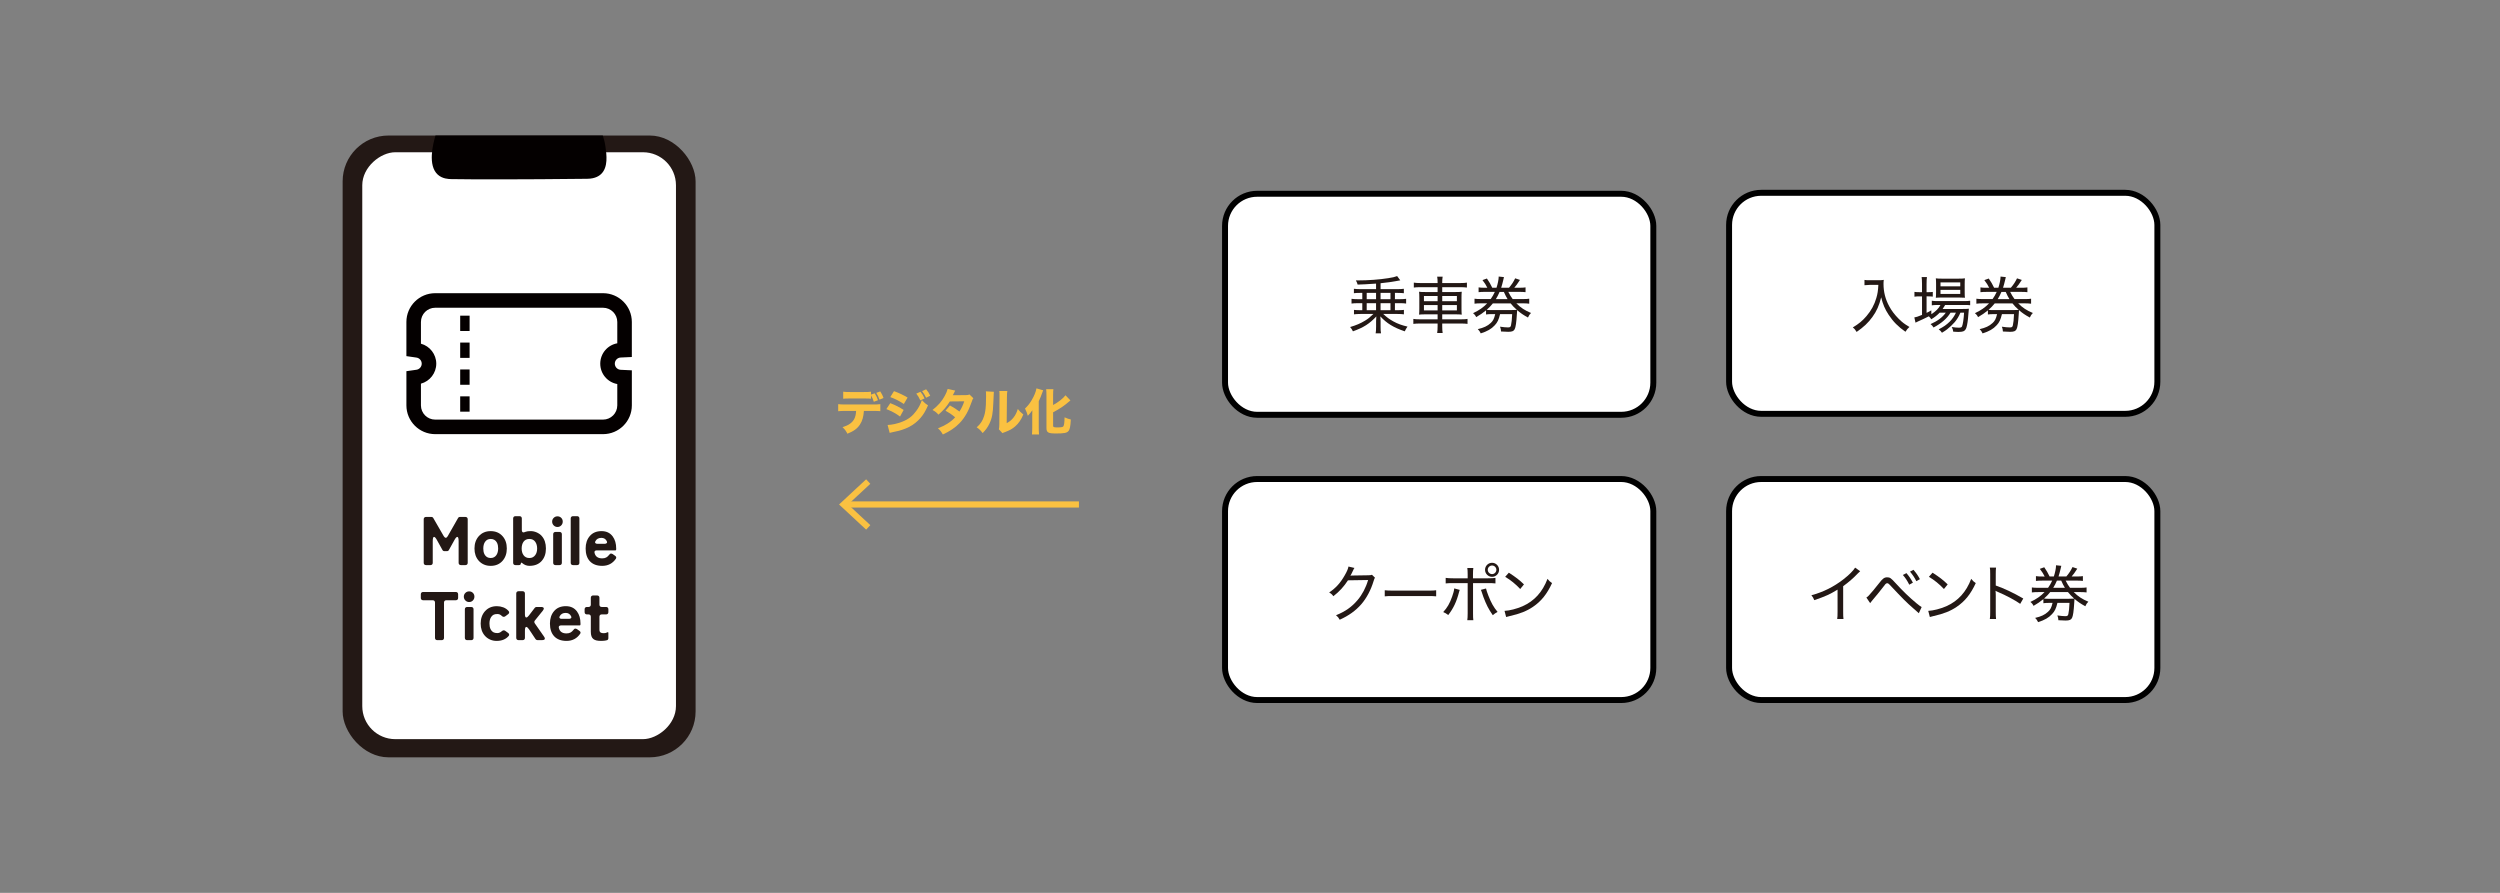 <?xml version="1.0" encoding="UTF-8"?>
<svg id="_レイヤー_1" data-name="レイヤー 1" xmlns="http://www.w3.org/2000/svg" viewBox="0 0 210 75">
  <rect x="0" y="0" width="210" height="75" fill="#808080" stroke="none"/>
  <defs>
    <style>
      .cls-1, .cls-2 {
        fill: none;
      }

      .cls-1, .cls-3, .cls-4, .cls-5, .cls-6 {
        stroke-width: 0px;
      }

      .cls-7 {
        stroke: #000;
        stroke-width: .5px;
      }

      .cls-7, .cls-2 {
        stroke-miterlimit: 10;
      }

      .cls-7, .cls-5 {
        fill: #fff;
      }

      .cls-2 {
        stroke: #fac141;
        stroke-width: .517px;
      }

      .cls-3 {
        fill: #fac141;
      }

      .cls-4 {
        fill: #231815;
      }

      .cls-6 {
        fill: #040000;
      }
    </style>
  </defs>
  <g>
    <path class="cls-2" d="m71.041,42.376h19.59"/>
    <polygon class="cls-3" points="72.755 44.49 73.107 44.112 71.24 42.376 73.107 40.64 72.755 40.262 70.481 42.376 72.755 44.49"/>
  </g>
  <g>
    <path class="cls-3" d="m72.567,34.518c-.033.488-.128.832-.323,1.129-.219.348-.521.566-1.063.786-.132-.256-.194-.343-.409-.55.513-.157.819-.372.988-.699.087-.166.141-.393.153-.666h-.918c-.277,0-.421.004-.587.025v-.595c.19.021.314.029.595.029h2.333c.293,0,.414-.004.612-.029v.591c-.19-.017-.26-.021-.6-.021h-.781Zm.599-1.025c-.153-.017-.227-.021-.604-.021h-1.146c-.273,0-.438.004-.587.021v-.591c.19.025.302.029.595.029h1.125c.327,0,.442-.004.616-.029v.244l.311-.108c.141.228.207.373.273.579l-.348.132c-.058-.19-.145-.384-.236-.538v.281Zm.711.079c-.074-.219-.132-.339-.269-.571l.331-.124c.137.211.207.352.277.554l-.339.141Z"/>
    <path class="cls-3" d="m74.781,33.864c.455.178.761.335,1.125.571l-.302.554c-.339-.252-.707-.451-1.149-.625l.327-.5Zm-.223,1.832c.372-.008.798-.104,1.232-.273.509-.199.852-.463,1.174-.901.219-.298.343-.542.472-.914.231.244.306.306.517.442-.215.492-.381.77-.633,1.059-.55.633-1.236.984-2.295,1.183-.128.025-.207.046-.294.07l-.173-.666Zm.538-2.841c.446.166.79.331,1.141.538l-.314.542c-.409-.269-.756-.446-1.141-.579l.314-.5Zm2.225.054c.157.194.24.327.343.558l-.356.169c-.099-.227-.173-.351-.339-.575l.352-.153Zm.476-.207c.141.165.26.351.343.537l-.348.17c-.091-.194-.173-.335-.335-.559l.339-.148Z"/>
    <path class="cls-3" d="m80.236,32.81c-.042.07-.054.091-.108.211-.037.074-.049.103-.091.178l1.092-.008c.145-.004.215-.013.31-.054l.323.318c-.058.066-.062.074-.132.281-.273.798-.591,1.356-1.03,1.811-.364.376-.814.682-1.402.951-.141-.248-.211-.335-.409-.521.343-.137.545-.236.79-.385.277-.178.447-.314.653-.538-.281-.235-.5-.384-.811-.554l.376-.442c.364.203.558.331.794.513.178-.273.302-.538.405-.86l-1.211.012c-.252.414-.542.753-.956,1.108-.169-.19-.252-.252-.5-.393.471-.368.777-.715,1.034-1.187.12-.219.198-.41.24-.579l.633.137Z"/>
    <path class="cls-3" d="m83.483,32.909q-.017.124-.045.938c-.029.86-.108,1.291-.327,1.741-.145.302-.298.517-.567.79-.198-.252-.277-.327-.5-.484.318-.281.496-.545.62-.947.087-.273.124-.513.149-.951.008-.203.017-.484.017-.707,0-.231-.004-.31-.017-.417l.67.037Zm1.133-.062c-.025.169-.029.219-.033.5l-.021,2.2c.256-.141.409-.265.566-.463.169-.215.281-.438.368-.732.169.215.236.281.463.463-.174.43-.393.749-.687,1.005-.24.207-.451.327-.873.484-.104.037-.137.049-.19.083l-.306-.327c.029-.116.037-.198.041-.397l.017-2.324v-.116c0-.182-.004-.277-.017-.381l.67.004Z"/>
    <path class="cls-3" d="m86.709,34.911c0-.104,0-.149.008-.447-.083.124-.24.318-.38.463-.079-.261-.116-.364-.236-.608.248-.24.376-.401.546-.683.215-.347.372-.736.414-1.013l.566.161c-.045.12-.054.145-.087.231-.099.273-.14.376-.285.69v2.25c0,.174.008.368.025.542h-.596c.017-.182.025-.348.025-.546v-1.042Zm1.753.868c0,.1.074.124.355.124.31,0,.455-.024.5-.086.066-.091.095-.277.107-.761.199.091.352.145.525.182-.029.6-.083.844-.211.984-.137.149-.372.19-1.038.19-.67,0-.798-.079-.798-.484v-2.717c0-.219-.008-.397-.025-.521h.608c-.017.124-.025.29-.025.521v.811c.447-.244.831-.546,1.042-.819l.414.434c-.029.021-.042.029-.074.058-.435.385-.811.637-1.381.938v1.146Z"/>
  </g>
  <g>
    <rect class="cls-7" x="145.243" y="16.196" width="35.976" height="18.566" rx="2.697" ry="2.697"/>
    <rect class="cls-7" x="145.243" y="40.238" width="35.976" height="18.566" rx="2.697" ry="2.697"/>
    <g>
      <path class="cls-4" d="m156.254,47.982c-.077.067-.104.088-.187.176-.372.394-.781.75-1.241,1.081v2.146c0,.315.005.466.026.61h-.528c.026-.16.031-.279.031-.604v-1.862c-.662.403-.993.554-1.955.885-.078-.191-.114-.254-.243-.414.982-.259,1.867-.698,2.695-1.34.471-.367.832-.729.978-.978l.424.3Z"/>
      <path class="cls-4" d="m156.774,50.191c.072-.042.113-.072.176-.135.15-.15.61-.698.895-1.07.301-.394.44-.492.683-.492.223,0,.321.067.699.486.615.673,1.158,1.195,1.743,1.682.253.207.341.269.449.331l-.237.517-.481-.424c-.559-.486-.827-.755-1.971-1.971-.083-.093-.14-.124-.207-.124-.057,0-.104.025-.155.083l-.191.248c-.248.32-.615.775-.931,1.144l-.155.196-.315-.471Zm3.367-2.049c.243.29.362.466.543.802l-.305.171c-.16-.32-.326-.579-.538-.817l.3-.155Zm.59-.279c.243.285.356.445.543.786l-.3.171c-.15-.3-.306-.532-.533-.802l.29-.155Z"/>
      <path class="cls-4" d="m161.971,51.313c.414-.016,1.034-.176,1.516-.388.988-.439,1.671-1.189,2.095-2.302.146.181.202.237.383.356-.424.921-.905,1.521-1.598,1.992-.528.361-1.107.589-1.94.775-.165.036-.207.047-.32.083l-.135-.518Zm.362-3.207c.574.367.895.615,1.272.983l-.315.388c-.388-.414-.802-.75-1.263-1.024l.306-.347Z"/>
      <path class="cls-4" d="m167.146,51.996c.026-.17.031-.305.031-.6v-3.15c0-.311-.005-.435-.031-.568h.522c-.021.149-.025.294-.025.584v.921c.729.259,1.433.584,2.312,1.092l-.258.449c-.456-.32-1.17-.703-1.904-1.014-.077-.036-.098-.041-.17-.088.015.13.021.218.021.424v1.351c0,.274.005.439.025.6h-.522Z"/>
      <path class="cls-4" d="m174.194,49.736c.357.361.714.595,1.227.807-.119.124-.177.202-.254.383-.398-.218-.615-.367-.91-.621-.011.088-.011.109-.021.321-.042.708-.099,1.117-.187,1.282-.083.161-.218.218-.538.218-.176,0-.367-.011-.605-.026-.016-.186-.031-.259-.088-.403.3.042.502.062.678.062.155,0,.212-.042.243-.166.052-.228.078-.48.099-.951h-1.014c-.114.471-.218.698-.456.946-.273.3-.626.502-1.169.673-.077-.166-.14-.254-.248-.357.497-.113.807-.259,1.076-.507.207-.187.295-.357.388-.755h-.232c-.249,0-.389.005-.538.03v-.346c-.27.222-.481.367-.828.568-.062-.135-.129-.223-.264-.331.533-.253.844-.471,1.189-.827h-.501c-.27,0-.425.01-.564.03v-.419c.14.021.295.031.564.031h.796c.15-.217.238-.367.347-.605h-.802c-.264,0-.398.006-.563.026v-.403c.14.025.279.031.563.031h.171c-.099-.207-.212-.389-.408-.642l.372-.135c.181.254.32.502.45.776h.356c.104-.311.182-.699.182-.896v-.046l.444.046c-.021.088-.031.119-.062.27-.058.237-.104.424-.171.626h.657c.243-.29.383-.508.517-.792l.403.135c-.222.347-.325.486-.476.657h.378c.289,0,.429-.006.568-.031v.403c-.165-.021-.305-.026-.568-.026h-.88c.155.301.212.394.367.605h.823c.289,0,.424-.005.568-.031v.419c-.176-.021-.325-.03-.568-.03h-.513Zm-.476.563c.223,0,.419-.005.518-.016-.207-.176-.367-.347-.528-.548h-1.489c-.176.217-.321.367-.522.543.104.016.248.021.439.021h1.583Zm-.264-.921c-.124-.201-.182-.315-.311-.605h-.362c-.098.233-.181.394-.311.605h.983Z"/>
    </g>
    <rect class="cls-7" x="102.903" y="16.277" width="35.976" height="18.566" rx="2.697" ry="2.697"/>
    <rect class="cls-7" x="102.903" y="40.238" width="35.976" height="18.566" rx="2.697" ry="2.697"/>
    <g>
      <path class="cls-4" d="m113.776,47.708c-.047.062-.052.062-.114.202-.124.264-.165.347-.228.45q.042-.011.13-.016h.062c.725-.011,1.164-.016,1.319-.021.187-.006.217-.011.3-.042l.254.248c-.047.067-.052.078-.114.27-.228.761-.595,1.448-1.039,1.96-.477.544-1.045.952-1.811,1.299-.099-.181-.15-.243-.311-.378.781-.315,1.319-.692,1.811-1.272.388-.455.698-1.039.885-1.687l-1.692.026c-.331.518-.734.957-1.226,1.335-.113-.155-.171-.207-.352-.316.559-.372.941-.796,1.309-1.442.191-.331.284-.554.311-.735l.507.119Z"/>
      <path class="cls-4" d="m116.319,49.581c.165.021.356.031.714.031h2.906c.414,0,.518-.006.699-.031v.512c-.197-.021-.347-.025-.704-.025h-2.896c-.409,0-.538.005-.719.025v-.512Z"/>
      <path class="cls-4" d="m122.617,49.55c-.021.057-.026.067-.047.145-.212.838-.476,1.396-.921,1.971-.165-.134-.228-.17-.419-.253.337-.362.549-.725.75-1.299.104-.289.155-.48.176-.688l.461.124Zm.667-1.304c0-.269-.01-.398-.031-.532h.507c-.021.149-.03.264-.03.543v.32h1.252c.31,0,.46-.01.636-.036v.466c-.207-.021-.32-.026-.626-.026h-1.257v2.529c0,.311.005.42.025.585h-.507c.021-.155.031-.3.031-.585v-2.529h-1.226c-.295,0-.425.006-.621.026v-.466c.182.026.331.036.626.036h1.221v-.331Zm1.542,1.185c.036.16.082.306.191.585.232.604.444.982.78,1.386-.181.099-.242.135-.403.274-.347-.497-.548-.885-.791-1.536-.052-.15-.104-.295-.15-.445-.025-.082-.031-.093-.057-.149l.43-.114Zm1.097-1.567c0,.326-.265.59-.59.59s-.59-.264-.59-.59.264-.59.59-.59.59.264.59.59Zm-.952,0c0,.196.165.362.362.362s.362-.166.362-.362-.166-.362-.362-.362-.362.166-.362.362Z"/>
      <path class="cls-4" d="m126.379,51.313c.414-.016,1.034-.176,1.516-.388.988-.439,1.671-1.189,2.095-2.302.146.181.202.237.383.356-.424.921-.905,1.521-1.598,1.992-.528.361-1.107.589-1.94.775-.165.036-.207.047-.32.083l-.135-.518Zm.362-3.207c.574.367.895.615,1.272.983l-.315.388c-.388-.414-.802-.75-1.263-1.024l.306-.347Z"/>
    </g>
    <g>
      <path class="cls-4" d="m157.041,23.932c-.109,0-.249.01-.425.026v-.445c.119.021.218.026.419.026h.725c.243,0,.372-.005.476-.031-.016.124-.021.228-.021.341,0,.667.155,1.283.476,1.873.202.377.461.719.792,1.05.289.29.476.435.91.693-.16.145-.207.202-.336.403-.61-.424-1.029-.848-1.412-1.428-.306-.46-.486-.884-.626-1.464-.171.683-.383,1.164-.734,1.645-.347.486-.74.854-1.33,1.262-.093-.166-.17-.259-.32-.378.522-.315.807-.553,1.153-.957.388-.45.662-.957.822-1.511.109-.362.146-.626.171-1.107h-.739Z"/>
      <path class="cls-4" d="m162.93,26.265c-.223.228-.378.352-.703.554-.067-.104-.13-.181-.207-.249-.249.129-.646.321-.916.435-.077.031-.149.067-.201.098l-.099-.439c.207-.042.223-.042.646-.212v-1.557h-.202c-.165,0-.294.005-.434.026v-.404c.134.021.258.026.444.026h.191v-.698c0-.248-.011-.419-.031-.569h.445c-.021.16-.031.321-.031.574v.693h.119c.191,0,.295-.005.403-.021v.393c-.14-.016-.264-.021-.403-.021h-.119v1.386c.16-.073.223-.109.398-.212l.005.326c.373-.243.616-.486.766-.776h-.259c-.217,0-.361.01-.471.031v-.388c.109.021.243.031.477.031h2.229c.248,0,.397-.01.517-.031v.377c-.119-.016-.289-.021-.517-.021h-1.583c-.072.129-.114.196-.212.336h1.691c.248,0,.367-.005.512-.021q-.016.088-.052.574c-.021.373-.083.771-.15.998-.052.171-.145.285-.279.331-.082.031-.222.047-.419.047-.082,0-.212-.005-.413-.021-.021-.155-.047-.248-.125-.393.238.036.435.057.585.057.176,0,.238-.026.279-.109.072-.166.14-.625.171-1.153h-.306c-.134.315-.284.564-.476.792-.155.181-.45.46-.646.61-.119.093-.218.16-.43.285-.098-.14-.134-.181-.273-.285.429-.223.641-.373.92-.642.223-.222.398-.476.528-.76h-.455c-.285.481-.766.9-1.428,1.247-.062-.114-.13-.186-.249-.285.59-.258,1.024-.589,1.278-.962h-.518Zm.155-1.272c-.212,0-.347.005-.476.021.015-.134.021-.274.021-.481v-.698c0-.228-.006-.305-.021-.455.16.021.269.026.507.026h1.401c.243,0,.388-.005.538-.026-.016.145-.021.243-.021.486v.673c0,.228.005.372.021.471-.108-.011-.264-.016-.471-.016h-1.5Zm-.083-.941h1.66v-.331h-1.66v.331Zm0,.641h1.66v-.346h-1.66v.346Z"/>
      <path class="cls-4" d="m169.533,25.484c.357.362.714.595,1.227.807-.119.124-.177.202-.254.383-.398-.217-.615-.367-.91-.621-.011.088-.011.108-.021.32-.042.709-.099,1.118-.187,1.283-.083.16-.218.217-.538.217-.176,0-.367-.011-.605-.026-.016-.187-.03-.259-.088-.404.3.042.502.062.678.062.155,0,.212-.041.243-.166.052-.228.078-.481.099-.952h-1.014c-.114.471-.218.698-.456.947-.273.3-.626.501-1.169.672-.077-.166-.14-.253-.248-.357.497-.114.807-.259,1.076-.507.207-.186.295-.357.388-.755h-.232c-.249,0-.389.005-.538.031v-.347c-.27.223-.481.367-.828.569-.062-.134-.129-.222-.264-.331.533-.253.844-.471,1.189-.828h-.501c-.27,0-.425.011-.564.031v-.419c.14.021.295.031.564.031h.796c.15-.217.238-.367.347-.605h-.802c-.264,0-.398.005-.563.026v-.403c.14.026.279.031.563.031h.171c-.099-.207-.212-.388-.408-.642l.372-.134c.181.253.32.502.45.776h.356c.104-.311.182-.698.182-.895v-.046l.444.046c-.021.088-.031.119-.062.269-.058.238-.104.424-.171.626h.657c.243-.29.383-.507.517-.792l.403.135c-.222.346-.325.486-.476.657h.378c.289,0,.429-.005.568-.031v.403c-.165-.021-.305-.026-.568-.026h-.88c.155.3.212.393.367.605h.823c.289,0,.424-.005.568-.031v.419c-.176-.021-.325-.031-.568-.031h-.513Zm-.476.564c.223,0,.419-.005.518-.016-.207-.176-.368-.347-.528-.548h-1.489c-.176.217-.321.367-.522.543.104.015.248.021.439.021h1.583Zm-.264-.921c-.124-.202-.182-.315-.311-.605h-.362c-.098.233-.181.393-.311.605h.983Z"/>
    </g>
    <g>
      <path class="cls-4" d="m114.234,24.603c-.191,0-.352.005-.507.026v-.372c.14.021.331.031.538.031h1.324v-.465q-1.024.072-1.547.083c-.041-.14-.072-.217-.149-.352h.186c.833,0,1.785-.067,2.53-.187.377-.057.548-.098.75-.176l.264.357c-.078.01-.099.016-.197.036-.496.093-.904.155-1.458.207v.497h1.417c.223,0,.388-.01.538-.031v.372c-.145-.015-.326-.026-.507-.026h-.243v.528h.403c.223,0,.383-.01.538-.031v.398c-.16-.026-.295-.031-.538-.031h-.403v.589h.248c.202,0,.367-.01.507-.026v.373c-.149-.021-.325-.031-.538-.031h-1.199c.315.295.512.435.853.626.353.197.729.331,1.185.435-.103.145-.16.243-.228.398-.946-.321-1.516-.672-2.053-1.257.015.202.021.284.021.383v.486c0,.264.005.393.036.554h-.45c.025-.171.036-.295.036-.554v-.486c.005-.114.011-.243.021-.378-.579.616-1.061.926-1.966,1.252-.072-.15-.124-.233-.237-.362.502-.145.89-.31,1.257-.538.259-.155.398-.269.698-.559h-1.092c-.196,0-.383.011-.538.031v-.373c.141.016.306.026.508.026h.191v-.589h-.373c-.237,0-.377.01-.532.031v-.398c.145.021.325.031.532.031h.373v-.528h-.197Zm.569.528h.786v-.528h-.786v.528Zm0,.926h.786v-.589h-.786v.589Zm1.997-1.454h-.833v.528h.833v-.528Zm0,.864h-.833v.589h.833v-.589Z"/>
      <path class="cls-4" d="m120.759,23.719c0-.202-.011-.326-.036-.481h.46c-.025.155-.036.284-.036.481v.057h1.526c.264,0,.414-.01.548-.036v.414c-.17-.021-.331-.031-.543-.031h-1.531v.409h1.056c.305,0,.45-.005.584-.026-.015.155-.021.253-.021.538v.848c0,.29.006.383.021.538-.14-.021-.279-.026-.589-.026h-1.051v.419h1.578c.269,0,.419-.01.548-.036v.419c-.165-.021-.325-.031-.553-.031h-1.573v.217c0,.285.011.409.036.58h-.46c.025-.181.036-.311.036-.58v-.217h-1.489c-.233,0-.404.011-.549.031v-.419c.135.026.29.036.543.036h1.495v-.419h-.962c-.311,0-.461.005-.595.026.016-.16.021-.264.021-.538v-.838c0-.279-.005-.388-.021-.548.134.021.269.026.574.026h.982v-.409h-1.464c-.207,0-.383.01-.533.031v-.414c.15.026.306.036.544.036h1.453v-.057Zm-1.148,1.143v.44h1.148v-.44h-1.148Zm0,.766v.445h1.148v-.445h-1.148Zm2.768-.326v-.44h-1.231v.44h1.231Zm0,.771v-.445h-1.231v.445h1.231Z"/>
      <path class="cls-4" d="m127.377,25.483c.357.362.714.595,1.227.807-.119.124-.177.202-.254.383-.398-.217-.615-.367-.91-.621-.011.088-.011.108-.021.32-.042.709-.099,1.118-.187,1.283-.083.16-.218.217-.538.217-.176,0-.367-.011-.605-.026-.016-.187-.031-.259-.088-.404.3.042.502.062.678.062.155,0,.212-.041.243-.166.052-.228.078-.481.099-.952h-1.014c-.114.471-.218.698-.456.947-.273.3-.626.501-1.169.672-.077-.166-.14-.253-.248-.357.497-.114.807-.259,1.076-.507.207-.186.295-.357.388-.755h-.232c-.249,0-.389.005-.538.031v-.347c-.27.223-.481.367-.828.569-.062-.134-.129-.222-.264-.331.533-.253.844-.471,1.189-.828h-.501c-.27,0-.425.011-.564.031v-.419c.14.021.295.031.564.031h.796c.15-.217.238-.367.347-.605h-.802c-.264,0-.398.005-.563.026v-.403c.14.026.279.031.563.031h.171c-.099-.207-.212-.388-.408-.642l.372-.134c.181.253.32.502.45.776h.356c.104-.311.182-.698.182-.895v-.046l.444.046c-.021.088-.031.119-.062.269-.058.238-.104.424-.171.626h.657c.243-.29.383-.507.517-.792l.403.135c-.222.346-.325.486-.476.657h.378c.289,0,.429-.005.568-.031v.403c-.165-.021-.305-.026-.568-.026h-.88c.155.3.212.393.367.605h.823c.289,0,.424-.005.568-.031v.419c-.176-.021-.325-.031-.568-.031h-.513Zm-.476.564c.223,0,.419-.005.518-.016-.207-.176-.367-.347-.528-.548h-1.489c-.176.217-.321.367-.522.543.104.015.248.021.439.021h1.583Zm-.264-.921c-.124-.202-.182-.315-.311-.605h-.362c-.098.233-.181.393-.311.605h.983Z"/>
    </g>
  </g>
  <g>
    <rect class="cls-4" x="28.781" y="11.384" width="29.649" height="52.232" rx="3.852" ry="3.852"/>
    <rect class="cls-5" x="18.957" y="24.263" width="49.299" height="26.35" rx="2.771" ry="2.771" transform="translate(81.044 -6.168) rotate(90)"/>
    <path class="cls-6" d="m49.345,15.018c-5.615.065-9.798.056-11.429.027-.233-.004-.751-.021-1.142-.374-.857-.775-.414-2.549-.193-3.288h14.051c.077.221.171.541.226.937.095.673.242,1.724-.37,2.304-.123.116-.461.388-1.143.393Z"/>
    <g>
      <path class="cls-6" d="m52.137,30.032l.937-.044v-2.943c0-1.333-1.084-2.417-2.417-2.417h-14.103c-1.333,0-2.417,1.084-2.417,2.417v2.87l.844.121c.253.036.444.256.444.512s-.191.475-.443.511l-.844.121v2.871c0,1.333,1.084,2.417,2.417,2.417h14.103c1.333,0,2.417-1.084,2.417-2.417v-2.944l-.938-.044c-.276-.013-.493-.24-.493-.516,0-.276.217-.503.493-.516Zm-.285,2.228v1.792c0,.659-.536,1.195-1.195,1.195h-14.103c-.659,0-1.195-.536-1.195-1.195v-1.824c.747-.202,1.288-.89,1.288-1.679s-.541-1.477-1.288-1.679v-1.824c0-.659.536-1.195,1.195-1.195h14.103c.659,0,1.195.536,1.195,1.195v1.791c-.819.146-1.431.859-1.431,1.712s.612,1.565,1.431,1.711Z"/>
      <polygon class="cls-6" points="38.954 33.294 38.656 33.294 38.656 34.58 38.954 34.58 39.149 34.58 39.447 34.58 39.447 33.294 39.149 33.294 38.954 33.294"/>
      <polygon class="cls-6" points="38.954 31.035 38.656 31.035 38.656 32.321 38.954 32.321 39.149 32.321 39.447 32.321 39.447 31.035 39.149 31.035 38.954 31.035"/>
      <polygon class="cls-6" points="38.954 28.776 38.656 28.776 38.656 30.062 38.954 30.062 39.149 30.062 39.447 30.062 39.447 28.776 39.149 28.776 38.954 28.776"/>
      <polygon class="cls-6" points="38.954 26.516 38.656 26.516 38.656 27.803 38.954 27.803 39.149 27.803 39.447 27.803 39.447 26.516 39.149 26.516 38.954 26.516"/>
    </g>
    <g>
      <path class="cls-4" d="m35.592,47.278v-3.664c0-.058.017-.104.052-.139.035-.034.081-.052.139-.052h.451c.073,0,.127.03.162.092l.884,1.532c.054.084.109.127.165.127s.109-.043.159-.127l.873-1.532c.035-.062.088-.092.162-.092h.457c.058,0,.104.018.139.052.035.035.052.081.052.139v3.664c0,.058-.017.104-.052.139-.035.034-.081.052-.139.052h-.381c-.058,0-.104-.018-.139-.052-.035-.035-.052-.081-.052-.139v-1.826c0-.235-.037-.353-.11-.353-.065,0-.146.089-.243.266l-.462.832c-.035.065-.088.099-.162.099h-.22c-.073,0-.127-.033-.162-.099l-.462-.832c-.096-.177-.177-.266-.243-.266-.073,0-.11.117-.11.353v1.826c0,.058-.017.104-.052.139-.035.034-.081.052-.139.052h-.376c-.058,0-.104-.018-.139-.052-.035-.035-.052-.081-.052-.139Z"/>
      <path class="cls-4" d="m41.214,47.532c-.212,0-.403-.038-.572-.115s-.312-.182-.428-.312c-.239-.27-.358-.612-.358-1.028,0-.42.121-.767.364-1.04.254-.281.585-.422.994-.422.42,0,.755.143,1.005.428.235.266.353.61.353,1.034,0,.42-.122.767-.364,1.04-.25.277-.582.416-.994.416Zm-.289-.729c.081.047.178.07.292.07s.21-.023.289-.07c.079-.046.144-.105.194-.179.096-.146.145-.329.145-.549,0-.362-.112-.606-.335-.734-.081-.046-.179-.069-.294-.069-.208,0-.368.085-.48.255-.092.139-.139.321-.139.549,0,.354.11.597.33.728Z"/>
      <path class="cls-4" d="m44.479,47.532c-.231,0-.437-.079-.618-.237-.062-.054-.098-.04-.11.041-.012.089-.062.133-.15.133h-.306c-.058,0-.104-.018-.139-.052-.035-.035-.052-.081-.052-.139v-3.728c0-.058.018-.104.052-.139.035-.035.081-.052.139-.052h.347c.058,0,.104.017.139.052.035.034.052.081.052.139v.959c0,.143.046.214.139.214.031,0,.093-.018.188-.055.095-.036.23-.055.408-.055s.35.037.52.112c.169.075.31.177.422.304.231.262.347.61.347,1.046,0,.432-.12.78-.358,1.046-.243.273-.582.41-1.017.41Zm-.012-.658c.212,0,.378-.083.497-.249.104-.143.156-.325.156-.549s-.052-.41-.156-.561c-.112-.162-.277-.243-.497-.243-.216,0-.381.081-.497.243-.101.15-.15.337-.15.561,0,.22.05.402.15.549.115.166.281.249.497.249Z"/>
      <path class="cls-4" d="m47.27,43.813c0,.125-.042.232-.127.321-.085.088-.19.133-.315.133s-.231-.045-.318-.133c-.087-.089-.13-.195-.13-.318s.043-.229.13-.314c.086-.087.192-.13.318-.13s.23.042.315.127c.084.085.127.189.127.314Zm-.803,3.465v-2.404c0-.058.017-.104.052-.139.035-.034.081-.052.139-.052h.347c.058,0,.104.018.139.052.035.035.052.081.052.139v2.404c0,.058-.017.104-.052.139-.035.034-.081.052-.139.052h-.347c-.058,0-.104-.018-.139-.052-.035-.035-.052-.081-.052-.139Z"/>
      <path class="cls-4" d="m47.94,47.278v-3.728c0-.058.018-.104.052-.139.035-.035.081-.052.139-.052h.347c.058,0,.104.017.139.052.035.034.052.081.052.139v3.728c0,.058-.018.104-.052.139-.035.034-.081.052-.139.052h-.347c-.058,0-.104-.018-.139-.052-.035-.035-.052-.081-.052-.139Z"/>
      <path class="cls-4" d="m51.731,46.937c-.273.396-.655.595-1.144.595-.455,0-.803-.133-1.046-.398-.231-.255-.347-.607-.347-1.058,0-.428.115-.776.347-1.046.235-.277.564-.416.988-.416.405,0,.717.148.937.444.196.267.294.605.294,1.018v.075c0,.054-.025.081-.075.081h-1.572c-.062,0-.11.018-.145.055-.035.036-.044.084-.029.142.069.315.283.474.642.474.139,0,.252-.025.341-.075.089-.05.165-.117.229-.202.063-.085.119-.127.167-.127.048,0,.095.014.142.04l.22.156c.092.069.109.15.052.243Zm-1.572-1.26h.653c.069,0,.122-.021.156-.062.035-.04.037-.091.006-.152-.093-.189-.245-.283-.457-.283-.239,0-.409.096-.509.289-.031.062-.03.111.003.149.033.039.082.059.147.059Z"/>
      <path class="cls-4" d="m36.54,53.582v-2.971c0-.058-.018-.104-.052-.139-.035-.034-.081-.052-.139-.052h-.809c-.058,0-.104-.018-.139-.052-.035-.035-.052-.081-.052-.139v-.312c0-.058.017-.104.052-.139.035-.034.081-.052.139-.052h2.751c.058,0,.104.018.139.052.035.035.052.081.052.139v.312c0,.058-.017.104-.052.139-.035.034-.081.052-.139.052h-.803c-.058,0-.104.018-.139.052-.035.035-.052.081-.052.139v2.971c0,.058-.017.104-.052.139-.035.034-.081.052-.139.052h-.376c-.058,0-.104-.018-.139-.052-.035-.035-.052-.081-.052-.139Z"/>
      <path class="cls-4" d="m39.851,50.117c0,.125-.042.232-.127.321-.085.088-.19.133-.315.133s-.231-.045-.318-.133c-.087-.089-.13-.195-.13-.318s.043-.229.13-.314c.086-.087.192-.13.318-.13s.23.042.315.127c.084.085.127.189.127.314Zm-.803,3.465v-2.404c0-.058.017-.104.052-.139.035-.034.081-.052.139-.052h.347c.058,0,.104.018.139.052.035.035.052.081.052.139v2.404c0,.058-.017.104-.052.139-.035.034-.081.052-.139.052h-.347c-.058,0-.104-.018-.139-.052-.035-.035-.052-.081-.052-.139Z"/>
      <path class="cls-4" d="m42.728,53.42c-.235.277-.574.416-1.017.416-.196,0-.379-.038-.549-.115s-.312-.182-.428-.312c-.239-.27-.358-.612-.358-1.028,0-.42.121-.767.364-1.04.254-.281.585-.422.994-.422.185,0,.366.032.543.098.177.066.328.172.451.318.035.038.048.081.041.127s-.033.087-.075.121l-.249.186c-.042.03-.089.046-.142.046-.052,0-.109-.031-.17-.093-.096-.096-.216-.145-.358-.145s-.252.023-.33.069c-.077.047-.141.108-.191.186-.092.139-.139.321-.139.549,0,.354.11.597.33.728.081.047.19.07.327.07s.259-.051.367-.15c.062-.055.118-.081.167-.081.05,0,.095.014.133.04l.254.186c.042.034.067.075.075.121s-.006.089-.041.127Z"/>
      <path class="cls-4" d="m43.364,53.582v-3.728c0-.058.018-.104.052-.139.035-.035.081-.052.139-.052h.347c.058,0,.104.017.139.052.035.034.052.081.052.139v1.733c0,.189.038.283.115.283.062,0,.135-.056.22-.167l.491-.642c.039-.05.088-.075.15-.075h.381c.119,0,.192.027.22.084.027.056.003.13-.069.222l-.676.838c-.027.031-.041.068-.041.11s.012.081.035.115l.78,1.121c.065.089.083.16.055.214s-.097.081-.205.081h-.404c-.062,0-.114-.027-.156-.081l-.549-.826c-.093-.135-.17-.202-.231-.202-.077,0-.115.104-.115.312v.607c0,.058-.018.104-.052.139-.035.034-.081.052-.139.052h-.347c-.058,0-.104-.018-.139-.052-.035-.035-.052-.081-.052-.139Z"/>
      <path class="cls-4" d="m48.732,53.241c-.273.396-.655.595-1.144.595-.455,0-.803-.133-1.046-.398-.231-.255-.347-.607-.347-1.058,0-.428.115-.776.347-1.046.235-.277.564-.416.988-.416.405,0,.717.148.937.444.196.267.294.605.294,1.018v.075c0,.054-.025.081-.075.081h-1.572c-.062,0-.11.018-.145.055-.035.036-.044.084-.029.142.069.315.283.474.642.474.139,0,.252-.025.341-.075.089-.05.165-.117.229-.202.063-.085.119-.127.167-.127.048,0,.095.014.142.04l.22.156c.092.069.109.15.052.243Zm-1.572-1.26h.653c.069,0,.122-.021.156-.062.035-.04.037-.091.006-.152-.093-.189-.245-.283-.457-.283-.239,0-.409.096-.509.289-.031.062-.03.111.003.149.033.039.082.059.147.059Z"/>
      <path class="cls-4" d="m50.83,53.812c-.108.016-.228.023-.358.023s-.25-.012-.358-.034c-.108-.023-.198-.064-.271-.122-.143-.111-.214-.313-.214-.606v-1.271c0-.058-.017-.104-.052-.139-.035-.034-.081-.052-.139-.052h-.139c-.058,0-.104-.018-.139-.052-.035-.035-.052-.081-.052-.139v-.243c0-.058.018-.104.052-.139.035-.034.081-.052.139-.052h.139c.058,0,.104-.018.139-.052.035-.035.052-.081.052-.139v-.584c0-.058.018-.104.052-.139.035-.035.081-.052.139-.052h.341c.058,0,.104.017.139.052.035.034.052.081.052.139v.584c0,.058.017.104.052.139.035.034.081.052.139.052h.37c.058,0,.104.018.139.052.035.035.052.081.052.139v.243c0,.058-.017.104-.052.139-.035.034-.081.052-.139.052h-.37c-.058,0-.104.018-.139.052-.035.035-.052.081-.052.139v1.081c0,.119.03.2.089.242.06.043.139.063.237.063s.169-.008.214-.022c.044-.016.091-.034.139-.056.048-.021.072,0,.072.067v.433c0,.039-.011.074-.032.107-.021.032-.049.053-.083.061l-.156.034Z"/>
    </g>
  </g>
  <rect class="cls-1" width="210" height="75"/>
</svg>